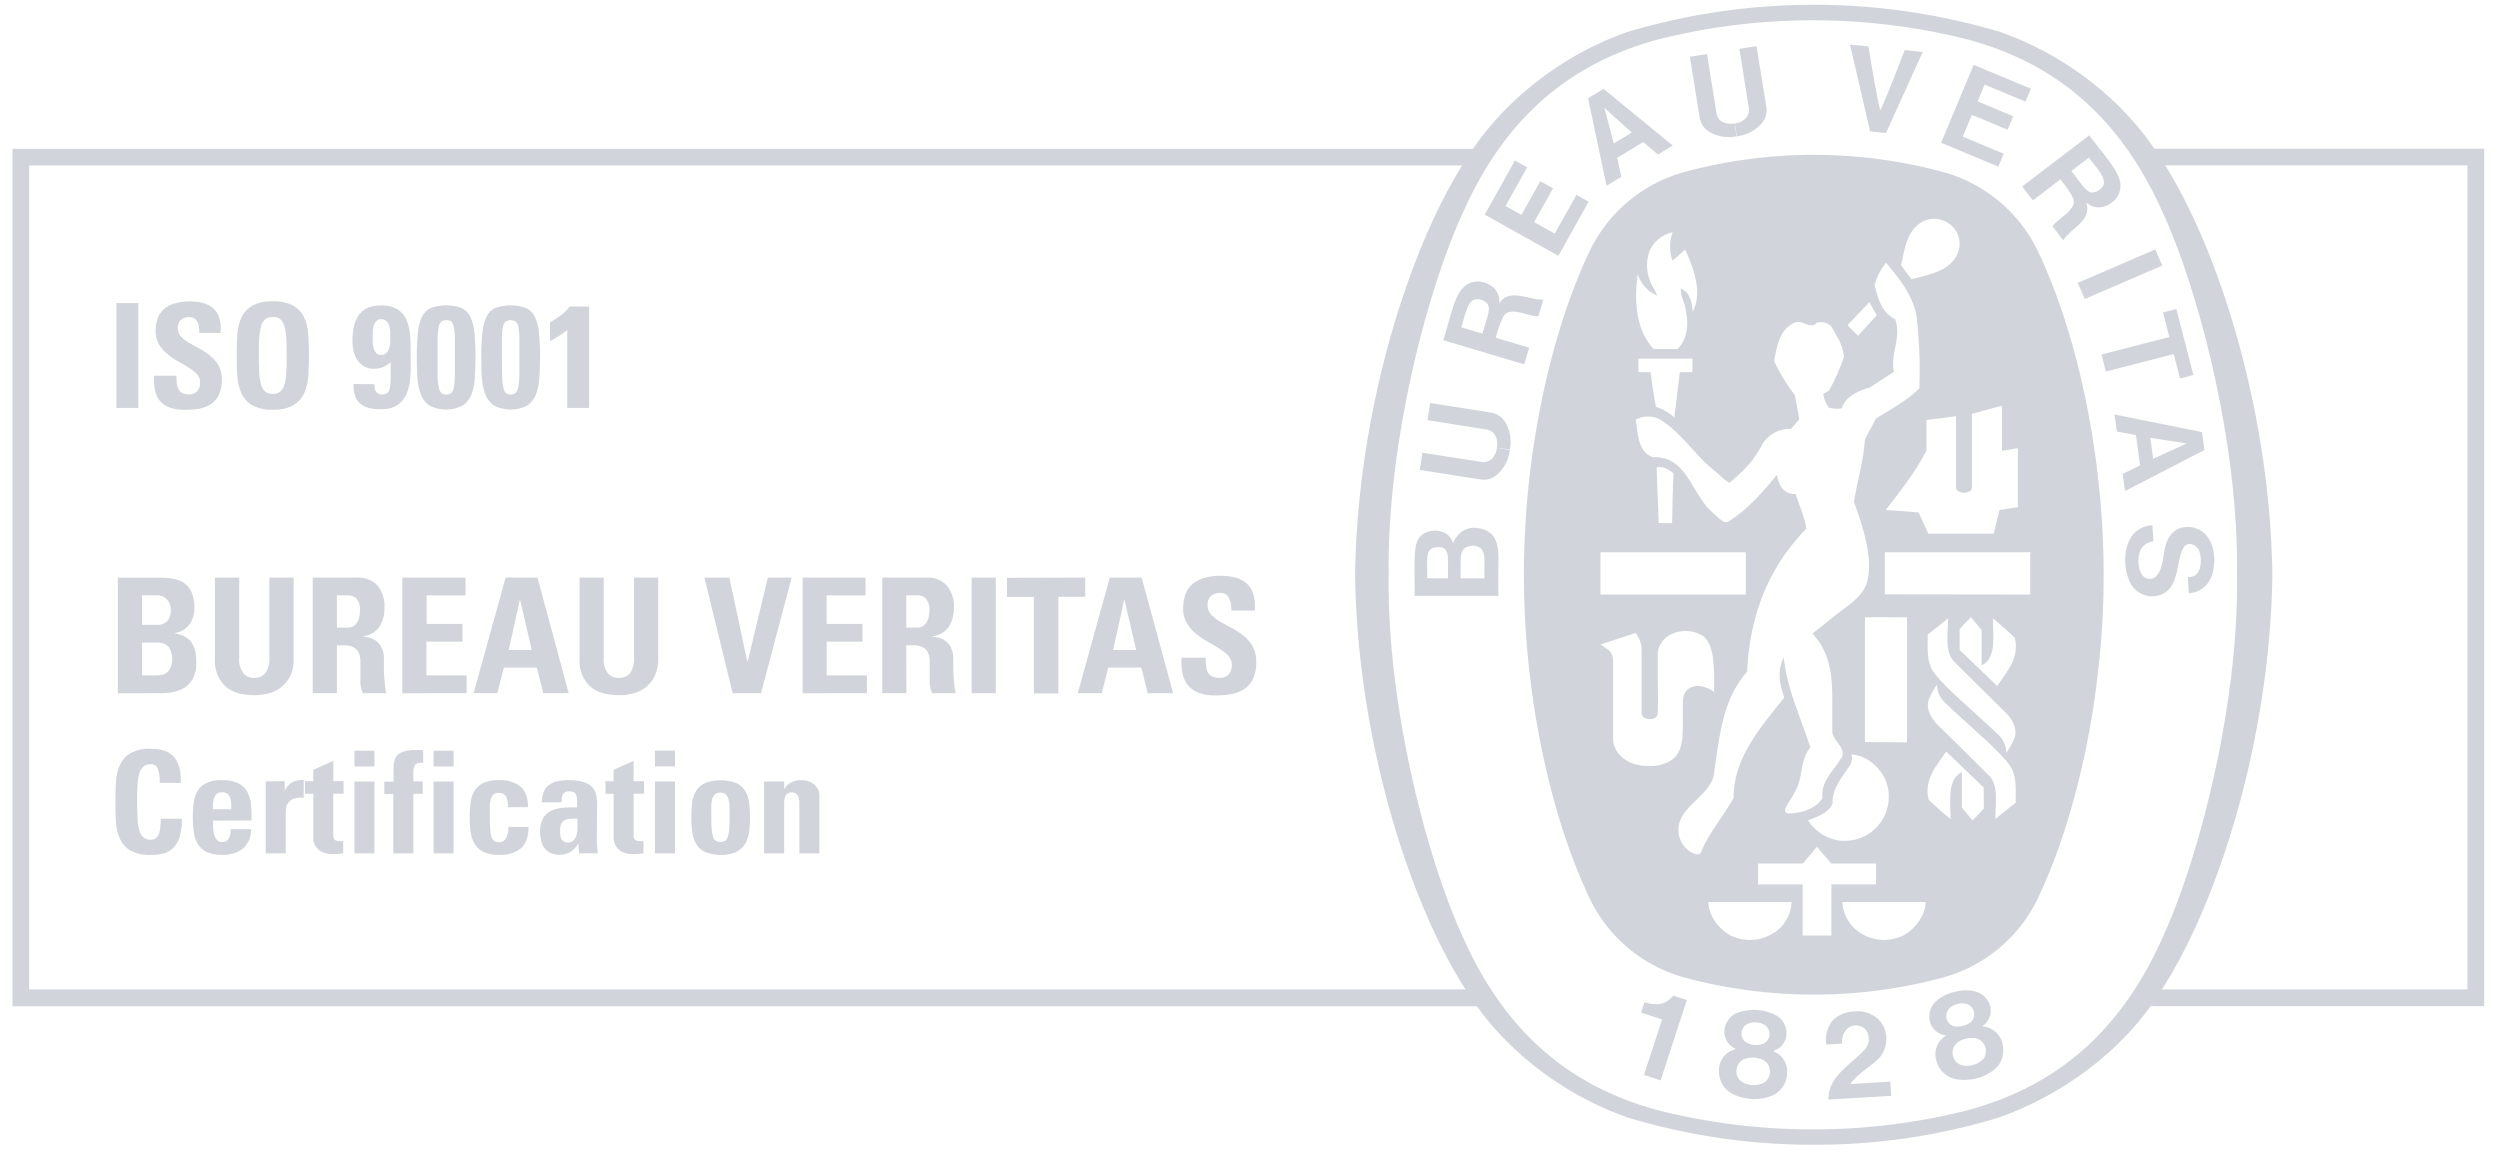 <svg xmlns="http://www.w3.org/2000/svg" id="Livello_1" data-name="Livello 1" viewBox="0 0 600 278.24"><defs fill="#000000"><style>.cls-1{fill:#d1d5db;}</style></defs><path class="cls-1" d="M300.65,155.13a9.21,9.21,0,0,0-2.18-2.54,17,17,0,0,0-2.8-1.85c-1-.52-1.94-1-2.81-1.55a9.84,9.84,0,0,1-2.17-1.69,3.14,3.14,0,0,1-.86-2.23,2.92,2.92,0,0,1,.78-2.21,3.1,3.1,0,0,1,2.21-.75,2.45,2.45,0,0,1,1.41.36,2.58,2.58,0,0,1,.8,1,4.34,4.34,0,0,1,.39,1.35,12.79,12.79,0,0,1,.09,1.52h5.65q.27-4.35-1.78-6.34c-1.37-1.34-3.47-2-6.29-2a13.66,13.66,0,0,0-4.42.61,7.15,7.15,0,0,0-2.8,1.67,6.11,6.11,0,0,0-1.48,2.48,10,10,0,0,0-.44,3,6.83,6.83,0,0,0,.86,3.54,10,10,0,0,0,2.17,2.55,17.44,17.44,0,0,0,2.81,1.92c1,.55,1.93,1.11,2.8,1.66a11,11,0,0,1,2.17,1.74,3.06,3.06,0,0,1,.87,2.16,3.38,3.38,0,0,1-.73,2.28,2.71,2.71,0,0,1-2.19.87,3.75,3.75,0,0,1-1.87-.39,2.31,2.31,0,0,1-1-1,4.83,4.83,0,0,1-.38-1.56c-.05-.59-.08-1.22-.08-1.88h-5.8a15,15,0,0,0,.15,3.44,6.82,6.82,0,0,0,1.16,2.88,6,6,0,0,0,2.55,2,11,11,0,0,0,4.36.73,23.25,23.25,0,0,0,3.39-.25,8.62,8.62,0,0,0,3.13-1.08,6.23,6.23,0,0,0,2.29-2.42,8.83,8.83,0,0,0,.88-4.28A7.22,7.22,0,0,0,300.65,155.13Zm-36.23,11.24,1.58-6.15h7.91l1.54,6.15h6.11L274,138.62h-7.65l-7.69,27.75ZM272.68,156h-5.53l2.65-12h.08Zm-31-17.33v4.61h6.45v23.14H254V143.23h6.45v-4.61ZM239,166.37V138.62h-5.81v27.75Zm-21.49-11.49H219a5.06,5.06,0,0,1,2.52.5,2.9,2.9,0,0,1,1.23,1.32,5,5,0,0,1,.38,1.94c0,.75,0,1.53,0,2.35s0,1.8,0,2.73a6.45,6.45,0,0,0,.6,2.65h5.68a6.22,6.22,0,0,1-.32-1.5c-.09-.72-.16-1.5-.21-2.35s-.09-1.66-.1-2.46,0-1.4,0-1.84a5.85,5.85,0,0,0-.61-2.94,4.63,4.63,0,0,0-1.45-1.6,4.78,4.78,0,0,0-1.67-.69l-1.3-.23v-.07a5.46,5.46,0,0,0,4-2.31,8.15,8.15,0,0,0,1.18-4.5,7.63,7.63,0,0,0-1.75-5.42,6.24,6.24,0,0,0-4.75-1.84H211.73v27.75h5.8Zm0-12h2.58a2.87,2.87,0,0,1,2.17.83,4.07,4.07,0,0,1,.79,2.83,7.69,7.69,0,0,1-.14,1.38,4.14,4.14,0,0,1-.48,1.33,3.07,3.07,0,0,1-.92,1,2.57,2.57,0,0,1-1.42.38h-2.58Zm-9.45,23.49V162.1h-9.65V154H207v-4.26h-8.61v-6.85h9.34v-4.26H192.63v27.75Zm-32.21,0h6.8L190,138.62h-5.72l-4.85,20.18h-.07l-4.31-20.18h-6Zm-23.68-27.75v19.29a6,6,0,0,1-.88,3.54,3.23,3.23,0,0,1-2.81,1.23,3.31,3.31,0,0,1-2.59-1.1,5.49,5.49,0,0,1-1-3.67V138.62h-5.8V158.3a8.35,8.35,0,0,0,2.32,6.22q2.33,2.31,7.13,2.31a11.68,11.68,0,0,0,4.46-.75,7.93,7.93,0,0,0,2.9-2,7.37,7.37,0,0,0,1.58-2.73,10.17,10.17,0,0,0,.48-3.09V138.62Zm-32.82,27.75,1.58-6.15h7.91l1.54,6.15h6.11L129,138.62h-7.65l-7.69,27.75ZM127.63,156H122.1l2.65-12h.08ZM112,166.37V162.1h-9.65V154H111v-4.26h-8.61v-6.85h9.34v-4.26H96.54v27.75ZM80.86,154.88h1.5a5.06,5.06,0,0,1,2.52.5,2.9,2.9,0,0,1,1.23,1.32,5,5,0,0,1,.38,1.94c0,.75,0,1.53,0,2.35s0,1.8,0,2.73a6.6,6.6,0,0,0,.59,2.65h5.69a5.76,5.76,0,0,1-.32-1.5c-.09-.72-.16-1.5-.22-2.35s-.08-1.66-.09-2.46,0-1.4,0-1.84a5.85,5.85,0,0,0-.62-2.94,4.71,4.71,0,0,0-1.44-1.6,4.86,4.86,0,0,0-1.67-.69l-1.31-.23v-.07a5.48,5.48,0,0,0,4-2.31,8.24,8.24,0,0,0,1.17-4.5,7.63,7.63,0,0,0-1.74-5.42,6.24,6.24,0,0,0-4.75-1.84H75.06v27.75h5.8Zm0-12h2.57a2.88,2.88,0,0,1,2.18.83,4.08,4.08,0,0,1,.78,2.83,7.63,7.63,0,0,1-.13,1.38,4.14,4.14,0,0,1-.48,1.33,3.07,3.07,0,0,1-.92,1,2.58,2.58,0,0,1-1.43.38H80.86Zm-16.22-4.26v19.29a6,6,0,0,1-.88,3.54A3.23,3.23,0,0,1,61,162.68a3.3,3.3,0,0,1-2.59-1.1,5.43,5.43,0,0,1-1-3.67V138.62H51.57V158.3a8.36,8.36,0,0,0,2.33,6.22c1.55,1.54,3.92,2.31,7.13,2.31a11.68,11.68,0,0,0,4.46-.75,7.93,7.93,0,0,0,2.9-2A7.35,7.35,0,0,0,70,161.39a10.17,10.17,0,0,0,.48-3.09V138.62Zm-26.1,27.75c.41,0,.91,0,1.48-.06a10.5,10.5,0,0,0,1.83-.29,8.88,8.88,0,0,0,1.9-.69,5.73,5.73,0,0,0,1.69-1.27,6,6,0,0,0,1.21-2,8.56,8.56,0,0,0,.46-3,13.38,13.38,0,0,0-.23-2.62,6,6,0,0,0-.82-2.11,4.52,4.52,0,0,0-1.6-1.5,7.38,7.38,0,0,0-2.53-.81v-.07a5.47,5.47,0,0,0,3.55-2.08,6.7,6.7,0,0,0,1.17-4,9,9,0,0,0-.63-3.64A5.37,5.37,0,0,0,44.29,140a6.5,6.5,0,0,0-2.58-1.07,15.7,15.7,0,0,0-3.13-.29H28.28v27.75Zm-4.45-12.15h3.38a3.64,3.64,0,0,1,3,1.06,4.53,4.53,0,0,1,.83,2.9,4.45,4.45,0,0,1-.46,2.25,3.12,3.12,0,0,1-1.1,1.17,2.8,2.8,0,0,1-1.3.44q-.68.06-1.14.06H34.09Zm0-11.34h3.57a3.18,3.18,0,0,1,2.4,1,3.56,3.56,0,0,1,.94,2.54,4.23,4.23,0,0,1-.29,1.69,3,3,0,0,1-.74,1.1,2.81,2.81,0,0,1-1,.57,3.21,3.21,0,0,1-1,.18H34.09Z" fill="#000000"/><path class="cls-1" d="M188.2,187.55h-4.82V204.8h4.82V192.91a5.21,5.21,0,0,1,.32-1.94,1.8,1.8,0,0,1,3,0,5.21,5.21,0,0,1,.32,1.94V204.8h4.82V191a3.39,3.39,0,0,0-.36-1.59,3.64,3.64,0,0,0-.94-1.18,4.11,4.11,0,0,0-1.37-.74,5.26,5.26,0,0,0-1.64-.25,5.18,5.18,0,0,0-2.35.48,3.91,3.91,0,0,0-1.71,1.6h-.07Zm-11.55,16.91a5,5,0,0,0,2.14-1.89,7.29,7.29,0,0,0,1-2.91A28.18,28.18,0,0,0,180,196a25.67,25.67,0,0,0-.21-3.36,7.08,7.08,0,0,0-.92-2.78,5,5,0,0,0-2.12-1.9,10.64,10.64,0,0,0-7.59,0,5,5,0,0,0-2.11,1.9,7.09,7.09,0,0,0-.93,2.78,27.59,27.59,0,0,0-.2,3.36,28.27,28.27,0,0,0,.22,3.71,7.46,7.46,0,0,0,1,2.91,5,5,0,0,0,2.13,1.89,10.54,10.54,0,0,0,7.45,0Zm-4.83-2.65a1.68,1.68,0,0,1-.67-.95,8.56,8.56,0,0,1-.34-2c-.07-.83-.1-1.91-.1-3.23,0-.89,0-1.67,0-2.36a5.85,5.85,0,0,1,.29-1.69,2.28,2.28,0,0,1,.66-1,2,2,0,0,1,1.22-.34,1.93,1.93,0,0,1,1.19.34,2.17,2.17,0,0,1,.69,1,6.21,6.21,0,0,1,.29,1.69c0,.69.05,1.47.05,2.36,0,1.32,0,2.4-.1,3.23a8.49,8.49,0,0,1-.35,2,1.65,1.65,0,0,1-.68.95,2.17,2.17,0,0,1-1.09.26A2.12,2.12,0,0,1,171.82,201.81ZM162,187.55h-4.82V204.8H162Zm-4.82-7.41v3.79H162v-3.79Zm-11.85,10.38h1.94v10.63a5.14,5.14,0,0,0,.16,1.06,3.17,3.17,0,0,0,.65,1.26,4.08,4.08,0,0,0,1.41,1.06,5.81,5.81,0,0,0,2.5.44c.59,0,1.08,0,1.45-.05s.72-.07,1-.12v-3a1,1,0,0,1-.41.07h-.44a2.06,2.06,0,0,1-.91-.16,1,1,0,0,1-.46-.42,1.68,1.68,0,0,1-.15-.69c0-.27,0-.56,0-.88v-9.23h2.5v-3h-2.5v-4.89l-4.82,2.16v2.73h-1.94ZM143.31,193a11.45,11.45,0,0,0-.22-2.22,4,4,0,0,0-.94-1.84,4.87,4.87,0,0,0-2.09-1.25,14,14,0,0,0-6.2-.21,5,5,0,0,0-2,.88,3.73,3.73,0,0,0-1.32,1.6,6.31,6.31,0,0,0-.46,2.6h4.71a8,8,0,0,1,.06-1,2.36,2.36,0,0,1,.22-.84,1.31,1.31,0,0,1,.54-.58,2,2,0,0,1,1-.22,2.36,2.36,0,0,1,1,.19,1.31,1.31,0,0,1,.59.52,1.89,1.89,0,0,1,.26.81,7.84,7.84,0,0,1,.05,1v1.33a32.36,32.36,0,0,0-3.28.08,8.29,8.29,0,0,0-2.85.69,4.48,4.48,0,0,0-2,1.76,6.26,6.26,0,0,0-.75,3.34,9.17,9.17,0,0,0,.24,2.14,4.63,4.63,0,0,0,.79,1.74,4,4,0,0,0,1.41,1.18,4.64,4.64,0,0,0,2.14.44,5,5,0,0,0,2.65-.65,5.58,5.58,0,0,0,1.86-2h.07l.2,2.29h4.48c-.05-.52-.1-1.06-.16-1.6s-.08-1.09-.08-1.61Zm-4.7,5.18a9.35,9.35,0,0,1-.15,1.86,3.48,3.48,0,0,1-.69,1.52,1.9,1.9,0,0,1-1.57.63,1.58,1.58,0,0,1-.94-.25,1.69,1.69,0,0,1-.54-.65,2.49,2.49,0,0,1-.24-.87,7.73,7.73,0,0,1-.06-1,4,4,0,0,1,.31-1.76,1.84,1.84,0,0,1,.87-.85,3.57,3.57,0,0,1,1.34-.3l1.65-.06C138.59,196.94,138.6,197.51,138.61,198.16Zm-11.87-4.46c0-2.26-.61-3.9-1.83-4.94a7.73,7.73,0,0,0-5.14-1.55,8.49,8.49,0,0,0-3.79.7,5,5,0,0,0-2.12,1.9,6.92,6.92,0,0,0-.92,2.78,25.67,25.67,0,0,0-.21,3.36,28.27,28.27,0,0,0,.22,3.71,7.46,7.46,0,0,0,1,2.91,5,5,0,0,0,2.13,1.89,8.55,8.55,0,0,0,3.73.68,7.7,7.7,0,0,0,5.23-1.59c1.2-1.05,1.81-2.76,1.81-5.1H122a5.3,5.3,0,0,1-.55,2.66,1.79,1.79,0,0,1-1.67,1,2.12,2.12,0,0,1-1.11-.26,1.68,1.68,0,0,1-.67-.95,8.56,8.56,0,0,1-.34-2c-.07-.83-.1-1.91-.1-3.23,0-.89,0-1.67,0-2.36a5.85,5.85,0,0,1,.29-1.69,2.22,2.22,0,0,1,.67-1,1.92,1.92,0,0,1,1.21-.34,1.86,1.86,0,0,1,1.64.74,5,5,0,0,1,.51,2.68Zm-17.87-6.15h-4.82V204.8h4.82Zm-4.82-7.41v3.79h4.82v-3.79Zm-2.49-.11-.86-.05h-.85a8.73,8.73,0,0,0-3.35.49,3.07,3.07,0,0,0-1.59,1.45,5.73,5.73,0,0,0-.47,2.38c0,.94,0,2,0,3.26H92.23v3h2.15V204.8H99.2V190.52h2.26v-3H99.2v-2.09a3.06,3.06,0,0,1,.45-1.87c.29-.39.93-.55,1.91-.48Zm-11.69,7.52H85.06V204.8h4.81Zm-4.81-7.41v3.79h4.81v-3.79ZM73.2,190.52h2v10.63a5,5,0,0,0,.15,1.06,3.31,3.31,0,0,0,.65,1.26,4.12,4.12,0,0,0,1.42,1.06,5.79,5.79,0,0,0,2.49.44c.6,0,1.08,0,1.46-.05s.72-.07,1-.12v-3a1,1,0,0,1-.41.07H81.5a2,2,0,0,1-.9-.16.91.91,0,0,1-.46-.42,1.85,1.85,0,0,1-.16-.69c0-.27,0-.56,0-.88v-9.23h2.49v-3H80v-4.89l-4.82,2.16v2.73h-2Zm-9.43-3V204.8h4.82v-9.39a13.1,13.1,0,0,1,.07-1.37,2.58,2.58,0,0,1,.48-1.31,2.76,2.76,0,0,1,1.28-1,5.71,5.71,0,0,1,2.48-.26v-4.3a6.23,6.23,0,0,0-2.64.53,3.86,3.86,0,0,0-1.84,2h-.07v-2.22Zm-3.41,9.39a30,30,0,0,0-.12-3.86,8.13,8.13,0,0,0-.91-3.07,5,5,0,0,0-2.15-2,8.38,8.38,0,0,0-3.86-.75,8.49,8.49,0,0,0-3.79.7,5,5,0,0,0-2.12,1.9,6.92,6.92,0,0,0-.92,2.78,25.67,25.67,0,0,0-.21,3.36,30.11,30.11,0,0,0,.22,3.71,7.46,7.46,0,0,0,1,2.91,5,5,0,0,0,2.14,1.89,8.47,8.47,0,0,0,3.72.68,8.85,8.85,0,0,0,3-.44,6.2,6.2,0,0,0,2.12-1.23A6,6,0,0,0,60.25,199H55.37a6.77,6.77,0,0,1-.09,1.09,3.18,3.18,0,0,1-.31,1,1.88,1.88,0,0,1-.62.72,1.82,1.82,0,0,1-1.05.27,1.56,1.56,0,0,1-1.24-.51,3.16,3.16,0,0,1-.65-1.28,7.89,7.89,0,0,1-.26-1.66c0-.59,0-1.15,0-1.68Zm-9.26-2.69c0-.37,0-.78,0-1.25a5.69,5.69,0,0,1,.24-1.33,2.52,2.52,0,0,1,.66-1.06,1.75,1.75,0,0,1,1.27-.43,2,2,0,0,1,1.33.39,2.28,2.28,0,0,1,.67,1,4.41,4.41,0,0,1,.22,1.33c0,.48,0,.93,0,1.34ZM39.4,204.79a5.29,5.29,0,0,0,2.34-1.46,6.44,6.44,0,0,0,1.43-2.7,15.16,15.16,0,0,0,.48-4.13H38.56c0,.48,0,1-.07,1.61a7,7,0,0,1-.24,1.64,2.85,2.85,0,0,1-.68,1.26,1.78,1.78,0,0,1-1.37.51,2.62,2.62,0,0,1-1.74-.53,3.3,3.3,0,0,1-1-1.62,11.59,11.59,0,0,1-.44-2.82c-.07-1.15-.11-2.51-.11-4.08s0-2.93.11-4.08a11.59,11.59,0,0,1,.44-2.82,3.3,3.3,0,0,1,1-1.62,2.62,2.62,0,0,1,1.74-.53,1.67,1.67,0,0,1,1.64,1,9,9,0,0,1,.48,3.49h5.06c.11-2.67-.39-4.7-1.52-6.1s-3-2.1-5.66-2.1a9.51,9.51,0,0,0-4.92,1.07,6.3,6.3,0,0,0-2.52,2.85,11.59,11.59,0,0,0-.93,4.07c-.09,1.53-.13,3.11-.13,4.75s0,3.19.13,4.71a11.75,11.75,0,0,0,.93,4.09,6.29,6.29,0,0,0,2.52,2.87,9.51,9.51,0,0,0,4.92,1.07A11,11,0,0,0,39.4,204.79Z" fill="#000000"/><path class="cls-1" d="M353.36,237.45H7V39.71H351.39a34.79,34.79,0,0,1,2.51-4H3v205.8H355.44A38.3,38.3,0,0,1,353.36,237.45Z" fill="#000000"/><path class="cls-1" d="M516.3,35.68a38.43,38.43,0,0,1,2.38,4h73.5V237.45H518.43c-.38.8-.78,1.58-1.21,2.32-.33.56-.71,1.14-1.1,1.71h80.09V35.68Z" fill="#000000"/><path class="cls-1" d="M517.59,36.5C509,23.4,495,12.87,479.89,7.62a156.62,156.62,0,0,0-89.17,0C375.63,12.87,361.65,23.4,353,36.5c-14.27,20.87-27.22,61.21-27.78,101.38V138c.56,40.18,13.51,80.52,27.78,101.39,8.64,13.1,22.62,23.58,37.71,28.83A152.8,152.8,0,0,0,435,274.74h.66a150.37,150.37,0,0,0,43.93-6.49c15.08-5.25,29.39-15.77,38-28.87,14.27-20.87,27.22-61.21,27.78-101.39v-.11C544.81,97.71,531.86,57.37,517.59,36.5Zm1.66,188c-9.83,22.32-24.87,35.91-46.94,41.94a152.28,152.28,0,0,1-74.45,0c-22.08-6-37.11-19.62-46.94-41.94-8.9-19.56-18.11-56.28-17.62-86.53-.49-30.26,8.72-67,17.62-86.53,9.83-22.32,24.86-35.91,46.94-41.95a152.28,152.28,0,0,1,74.45,0c22.07,6,37.11,19.63,46.94,41.95,8.9,19.55,18.11,56.27,17.62,86.53C537.36,168.19,528.15,204.91,519.25,224.47Z" fill="#000000"/><path class="cls-1" d="M489.48,61.1a35.75,35.75,0,0,0-23.16-19.83,119.35,119.35,0,0,0-30.85-4.11h-.34a119.29,119.29,0,0,0-30.85,4.11A35.77,35.77,0,0,0,381.12,61.1c-9.29,19.94-15.39,48.63-15.39,76.84s6.1,56.89,15.39,76.83a35.76,35.76,0,0,0,23.16,19.84,119.28,119.28,0,0,0,30.85,4.1h.34a119.34,119.34,0,0,0,30.85-4.1,35.73,35.73,0,0,0,23.16-19.84c9.29-19.94,15.4-48.63,15.4-76.83S498.77,81,489.48,61.1Zm-17.91,57.15c.29,0,1.65-.27,1.69-1.13V99.31c2.45-.57,4.91-1.4,7.23-1.89v10.75c1.39-.17,2.09-.35,3.8-.61l0,14.16-4.43.66-1.36,5.7H462.81L460.47,123c-3.79-.35-4.07-.35-7.89-.61,3.6-4.65,7.28-9.26,9.78-14.34V100.8l7.08-.91v17.16c0,.6.88,1.2,1.76,1.2Zm-9.22-65.47A6.37,6.37,0,0,1,468,53.84,5.88,5.88,0,0,1,470.11,60c-1.4,4.93-6.9,5.86-11.37,7l-2.47-3.34C457.2,59.46,457.67,54.56,462.35,52.78ZM448.63,72.51l1.79,3.15-4.48,4.91c-1.2-1.15-1.31-1.28-2.52-2.54C445.72,75.62,446,75.35,448.63,72.51ZM393.05,65.8v0a8.39,8.39,0,0,0,4.61,5.12c-.26-1.23-1.36-2.37-1.71-3.69-1-2.54-.92-6.18.75-8.42a8.12,8.12,0,0,1,4.74-3.06,10,10,0,0,0-.06,6.77,20.64,20.64,0,0,0,2.22-1.91,5.55,5.55,0,0,1,.83-.68c1.72,3.68,3.69,8.77,2.55,13.07l-.72,1.86c-.27-3-.76-4.49-2.81-5.61-.25,1.77.87,3,1.14,5.35.82,3.58.17,7.09-2,9.17h-5.7C392.53,79.1,392.21,72.11,393.05,65.8Zm13.11,23.51h-3l-1.32,10.87a12.18,12.18,0,0,0-4.43-2.54c-.77-4.61-.83-5-1.27-8.33h-2.94V86.07c5.08,0,7.89,0,13,0Zm-22.05,43.23H419v10.15H384.11Zm13.5-20.35c1.44-.4,2.85.52,4,1.36-.19,5.88-.19,5.82-.31,12h-3.24l0-1C397.91,119.87,397.71,116.8,397.61,112.19Zm3.71,70.1a9.21,9.21,0,0,1-5.9,1.54,10.51,10.51,0,0,1-2.48-.3,7.77,7.77,0,0,1-4.9-3.22l-.28-.49-.22-.61-.27-.65-.12-1,0-19c-.16-2.39-1.06-2.43-3-3.87l.71-.26,7.67-2.5a6.6,6.6,0,0,1,1.45,4.3v14.82c0,1,.8,1.5,1.9,1.56,1.32,0,1.87-.49,2-1.54.11-6.63-.1-8.49,0-14.53a5.63,5.63,0,0,1,3.69-4.52,7.85,7.85,0,0,1,6.62.32c3.4,1.63,3.23,8.32,3.2,13.75a7.3,7.3,0,0,0-2.9-1.35,4.14,4.14,0,0,0-3.37.65c-1.1,1-1.22,2-1.24,3.77C403.78,175.49,404.48,179.82,401.32,182.29Zm4.31,22.08a6.32,6.32,0,0,1-2.63-3.68c-1.4-6.45,6.36-8.77,8.2-14.12,1.45-8.95,1.89-18.37,8.11-25.35.62-13.15,4.87-24.77,14.21-34.33-.44-2.94-1.67-5.52-2.54-8.29a4.32,4.32,0,0,1-3.16-1.27,6.84,6.84,0,0,1-1.35-3.37c-3.25,4-7.29,8.55-11.72,11.26-.82.46-1.86-.5-3.33-1.88-5.44-4.3-6.36-14-14.64-13.59-3.78-1.27-3.6-5.71-4.21-9a6,6,0,0,1,5.35-.3c5.17,2.76,8.61,8.59,13.5,12.49,1.31,1,2.49,2.42,3.69,2.92,3.21-2.76,5.79-5.13,7.95-9.41a7.73,7.73,0,0,1,6.78-3.5l2-2.33-1.06-5.79a42.89,42.89,0,0,1-5-8.2c.7-3.33,1.14-7.19,4.51-9,2.2-1.35,4,1.76,5.79-.22a3.85,3.85,0,0,1,3.36.84c1.36,2.36,3,4.73,3.08,7.49a50.39,50.39,0,0,1-3.37,7.68c-.3.57-1.07.74-1.58,1.14a7.54,7.54,0,0,0,1.36,3.28A7.42,7.42,0,0,0,442,98c1-2.94,4.12-4.25,6.76-5l5.78-3.77c-.92-4.39,1.89-8.24.31-12.63-3.29-1.53-4.24-5.28-4.95-8.2a14.19,14.19,0,0,1,2.73-5.3l.21.21c3.15,3.69,6,7.46,7.05,12a110.3,110.3,0,0,1,.75,17.89c-3.12,3.11-6.88,5-10.44,7.28l-2.63,5c-.31,5.22-1.84,9.91-2.63,15,2.24,6.1,4.9,14.21,2.94,19.87-1.49,3.36-4.67,5.19-7,7L435,152.06c5.94,6.55,4.51,14,4.77,23.48-.06,2.29,4,4.21,1.85,6.82-1.83,2.92-4.69,5.3-4.21,9.16-1.81,3.06-6.17,3.71-8.22,3.69a.75.75,0,0,1-.8-.75c.44-1.58,1.66-2.8,2.32-4.3,2.11-3.24,1.14-7.71,3.77-10.74-2.17-7-5.44-13.59-6.32-21.13l-.07-.46c-1.75,3.45-.8,6.84.13,9.57-5.83,7.36-12.16,14.43-12.16,24.12-2.49,4.43-6,8.47-7.89,13.16C407.5,205.46,406.35,204.77,405.63,204.37Zm38.72-23.28c3.42.13,6.88,3,8.19,6.18a10.57,10.57,0,0,1-11.8,14.34,10.9,10.9,0,0,1-6.83-4.74c2.2-.73,5.29-2,5.92-4.12-.16-3.3,2.1-6,3.81-8.59A3.26,3.26,0,0,0,444.35,181.09Zm3.24-3,0-29.93c4.27-.06,5.65,0,10.1,0v30Zm-21.75,45.69a10.46,10.46,0,0,1-10.44.75,10.79,10.79,0,0,1-4.29-4.21,8.33,8.33,0,0,1-1.11-3.83h20A9.39,9.39,0,0,1,425.84,223.83Zm13.68.75h-6.88V212.25l-10.7,0v-5h10.74l3.38-4c1.65,1.92,1.76,2.05,3.47,4h10.72v5l-10.73,0Zm21.5-4.21a10.79,10.79,0,0,1-4.29,4.21,10.46,10.46,0,0,1-10.44-.75,9.43,9.43,0,0,1-4.13-7.28h20A8.2,8.2,0,0,1,461,220.37Zm15.1-26.28c-1.07,1.19-1.46,1.62-2.72,2.85l-2.54-3.07v-8.52c-3.6,1.76-2.72,6.86-2.72,11.28-2.14-1.74-3.22-2.72-5.27-4.65-1.14-5.09,1.92-8,4.21-11.57l9,8.64Zm-13.47-41.73c1.61-1.27,3-2.38,4.91-3.9-.14,3.88-.69,7.82,1.18,10.13,4.57,4.56,8.73,8.68,12.85,12.71,1.53,1.67,2.76,4,1.75,6.23a19.32,19.32,0,0,1-1.84,3.2,5.9,5.9,0,0,0-2.15-4.56c-5.6-5.52-15.3-13.19-16.09-16.45C462.43,157.53,462.69,154.9,462.65,152.36Zm21.11,40.36c-1.62,1.27-3,2.38-4.91,3.9.14-3.88.69-7.82-1.19-10.13-4.57-4.56-8.72-8.67-12.85-12.71-1.53-1.66-2.76-4-1.75-6.23a19.74,19.74,0,0,1,1.84-3.2,5.9,5.9,0,0,0,2.15,4.56c5.61,5.51,15.3,13.19,16.09,16.44C484,187.55,483.72,190.18,483.76,192.72Zm-4.44-28.05-9-8.64v-5c1.08-1.19,1.47-1.62,2.72-2.85l2.55,3.07v8.51c3.59-1.75,2.72-6.85,2.72-11.27,2.13,1.74,3.21,2.72,5.26,4.64C484.68,158.19,481.61,161.1,479.32,164.67Zm7.94-21.93-34.89-.05V132.54h34.89Z" fill="#000000"/><path class="cls-1" d="M438.82,263.9c-.1-5.54,5.32-8.34,8.72-12a3.74,3.74,0,0,0,.61-4.1,2.51,2.51,0,0,0-1.74-1.54,3.19,3.19,0,0,0-3,.57,4.43,4.43,0,0,0-1.31,3.64l-3.77.22a7.14,7.14,0,0,1,1.45-5.71c1.77-1.89,4.43-2.43,7-2.25,2.06.33,4.47,1.59,5.33,3.75a6.92,6.92,0,0,1-1,7.32c-2.23,2.38-5.16,3.67-7,6.36l9.58-.56c.07,1.19.13,2.33.2,3.41Z" fill="#000000"/><path class="cls-1" d="M404.85,240l-.06.18-6.24,19.12-4-1.31,4.28-13.09.07-.22c-1.59-.55-3.5-1.1-5.05-1.66l.81-2.46c2,.52,4.09.86,5.85-.59a7,7,0,0,0,1.09-1Z" fill="#000000"/><path class="cls-1" d="M480.6,250.56a5.14,5.14,0,0,0-3.64-4l-1.22-.27a4.48,4.48,0,0,0,2-4.38,5,5,0,0,0-3.49-3.91,9.66,9.66,0,0,0-5.14.06,9.54,9.54,0,0,0-4.57,2.33,5,5,0,0,0-1.28,5.09,4.47,4.47,0,0,0,3.78,3l-.95.8a5.15,5.15,0,0,0-1.37,5.24,6.08,6.08,0,0,0,4.24,4.38,11.52,11.52,0,0,0,10-2.46A6.06,6.06,0,0,0,480.6,250.56Zm-13.16-5.45a2.68,2.68,0,0,1,.37-3.06,4.07,4.07,0,0,1,2-1.08,4,4,0,0,1,2.26,0,2.65,2.65,0,0,1,1.74,2.54,2.45,2.45,0,0,1-.82,1.78,5.16,5.16,0,0,1-4,1A2.49,2.49,0,0,1,467.44,245.11Zm8.37,9.21a4.78,4.78,0,0,1-2.4,1.29,4.71,4.71,0,0,1-2.72,0,3,3,0,0,1-1.91-2,3.09,3.09,0,0,1,1.12-3.47,6.17,6.17,0,0,1,1.93-.87,6.29,6.29,0,0,1,2.11-.13,3.16,3.16,0,0,1,1.87,5.23Z" fill="#000000"/><path class="cls-1" d="M428.92,257.75a5.17,5.17,0,0,0-2.29-4.91l-1.08-.61a4.5,4.5,0,0,0,3.19-3.6,5,5,0,0,0-2.17-4.77,11.31,11.31,0,0,0-10-.61,5,5,0,0,0-2.73,4.48,4.48,4.48,0,0,0,2.73,4l-1.15.48a5.16,5.16,0,0,0-2.86,4.59,6.06,6.06,0,0,0,2.74,5.45,10.93,10.93,0,0,0,5,1.5,11.08,11.08,0,0,0,5.2-.88A6.07,6.07,0,0,0,428.92,257.75ZM418,248.62a2.66,2.66,0,0,1,1.27-2.81,4.46,4.46,0,0,1,4.36.26,2.64,2.64,0,0,1,.91,2.94,2.44,2.44,0,0,1-1.31,1.46,4.41,4.41,0,0,1-2.07.31,4.36,4.36,0,0,1-2-.56A2.5,2.5,0,0,1,418,248.62Zm5.24,11.28a5.44,5.44,0,0,1-5.26-.32,3.07,3.07,0,0,1-1.22-2.5,3.11,3.11,0,0,1,2.11-3,6.35,6.35,0,0,1,2.1-.24,6.1,6.1,0,0,1,2.06.5,3.09,3.09,0,0,1,1.73,3.21A3,3,0,0,1,423.22,259.9Z" fill="#000000"/><rect class="cls-1" x="498.67" y="63.68" width="20.26" height="4.23" transform="translate(15.55 206.89) rotate(-23.33)" fill="#000000"/><path class="cls-1" d="M448.83,31.55,444,10.7l4.41.44c.89,5.16,1.8,11,2.84,15.36,1.89-4,4-9.6,5.87-14.48l4.34.44-8.82,19.48Z" fill="#000000"/><polygon class="cls-1" points="369.66 43.5 365.14 51.58 361.33 49.45 366.51 40.17 363.58 38.52 356.33 51.52 374.02 61.4 381.27 48.4 378.34 46.77 373.14 56.07 368.2 53.3 372.73 45.19 369.66 43.5" fill="#000000"/><path class="cls-1" d="M358.93,129.6c-.95-2.18-3.3-3-5.72-2.92a5.51,5.51,0,0,0-4.46,3.74,4.07,4.07,0,0,0-3.41-3c-2-.25-4,.29-4.95,2-1.34,1.71-.77,9.25-.9,13.59l20.12,0v-1.47C359.51,133.52,360,132.56,358.93,129.6Zm-11.42,9.18h-5c.14-4.65-.63-7.13,2.22-7.44,1.68-.12,2.15.26,2.53,1.27S347.51,134.74,347.51,138.78Zm8.74,0h-5.69c.1-4.51-.6-7.15,2.07-7.67a2.9,2.9,0,0,1,2.79.54C356.56,132.75,356.21,134.6,356.25,138.77Z" fill="#000000"/><polygon class="cls-1" points="519.12 74.99 522.34 74.16 526.41 90.01 523.2 90.84 521.69 84.98 505.41 89.17 504.36 85.08 520.63 80.88 519.12 74.99" fill="#000000"/><path class="cls-1" d="M416.81,32.72a9.36,9.36,0,0,1-6.44-1,4.92,4.92,0,0,1-2.48-3.63l-2.32-14.47,4.12-.67L412,27.45a2.85,2.85,0,0,0,2.37,2.14,4.69,4.69,0,0,0,1.94,0" fill="#000000"/><path class="cls-1" d="M416.87,32.71a9.35,9.35,0,0,0,5.8-2.95,4.9,4.9,0,0,0,1.23-4.22l-2.33-14.47-4.12.65,2.31,14.49A3,3,0,0,1,418.17,29a4.53,4.53,0,0,1-1.83.63" fill="#000000"/><path class="cls-1" d="M528.47,103.7l-21-4.22.57,4.1,4.58.85,1,7.25-4.18,2.06.58,4.11L529.08,108Zm-11.7,6.39-.7-5,8.74,1.33h0Z" fill="#000000"/><path class="cls-1" d="M525.43,138.51l.37-.06.47-.12.33-.12c1.34-.72,1.65-2.5,1.58-4s-.5-3-1.88-3.49a1.78,1.78,0,0,0-2.09.48c-2.28,3.38-.69,10.56-6.59,11.82a6,6,0,0,1-6.15-2.75c-1.84-3.26-2-8.37.11-11.53a6.28,6.28,0,0,1,5-2.67l.24,3.88a3.83,3.83,0,0,0-3.09,2.05c-.85,2-.64,5.26.84,6.46a2.32,2.32,0,0,0,2.5.17c2.33-1.69,1.86-5.87,3-8.68a5.88,5.88,0,0,1,2.62-3,6,6,0,0,1,6.4,1.08c2.69,2.54,2.82,7.53,1.57,10.56a6.06,6.06,0,0,1-5.35,3.78l-.24-3.89Z" fill="#000000"/><path class="cls-1" d="M362.36,108a9.38,9.38,0,0,1-2.93,5.82,4.93,4.93,0,0,1-4.22,1.24l-14.48-2.28.65-4.13,14.48,2.26a2.86,2.86,0,0,0,2.77-1.59,4.42,4.42,0,0,0,.62-1.84" fill="#000000"/><path class="cls-1" d="M362.36,107.91a9.3,9.3,0,0,0-1-6.44A4.88,4.88,0,0,0,357.73,99l-14.48-2.28-.65,4.13,14.48,2.29a3,3,0,0,1,2.14,2.37,4.48,4.48,0,0,1,0,1.93" fill="#000000"/><path class="cls-1" d="M384.84,21.32l-3.72,2.26,4.45,21,3.55-2.15-1-4.53,6.25-3.81,3.55,3,3.54-2.16Zm2.46,13.11-2.24-8.55,0,0v0l0,0,6.55,5.93Z" fill="#000000"/><polygon class="cls-1" points="483.17 27.91 474.63 24.33 476.31 20.3 486.12 24.4 487.42 21.3 473.68 15.56 465.87 34.26 479.6 40 480.89 36.9 471.06 32.79 473.26 27.56 481.83 31.15 483.17 27.91" fill="#000000"/><path class="cls-1" d="M359.83,72.81a4.51,4.51,0,0,0-1.25-3.66A5.87,5.87,0,0,0,354,67.59c-4.51.7-5.11,5.88-7.6,14.07l19.4,5.79,1.21-4-7.67-2.28L359,81a27.3,27.3,0,0,1,1.65-4.74c1.4-3.22,6.54-.06,8.57-.37l1.2-4C366.92,72.09,362.28,69,359.83,72.81Zm-4.05,7.25-5.07-1.51c1.1-3.46,1.6-7,4-6.73A3.21,3.21,0,0,1,357,72.94C357.92,74.13,356.7,76.71,355.78,80.06Z" fill="#000000"/><path class="cls-1" d="M501.41,32.48,485.32,44.76l2.56,3.36,6.35-4.85.27-.2a26.46,26.46,0,0,1,2.86,4.12c1.79,3-3.79,5.32-4.74,7.14l2.54,3.33c1.89-2.92,7.13-4.85,5.49-9.09a4.47,4.47,0,0,0,3.69,1.15,5.86,5.86,0,0,0,4-2.82C510.41,42.84,506.57,39.31,501.41,32.48Zm3,12.57a3.24,3.24,0,0,1-2.22,1.14c-1.52.07-2.89-2.44-5.06-5.15l4.21-3.21C503.52,40.75,506.05,43.21,504.44,45.05Z" fill="#000000"/><path class="cls-1" d="M132,81.9c.72-.39,1.43-.81,2.13-1.25a16.74,16.74,0,0,0,2-1.47V97.91h5.26V73.57h-4.67a11.46,11.46,0,0,1-2.16,2.13A22.59,22.59,0,0,1,132,77.34Zm-13.09-8a4.43,4.43,0,0,0-2.13,2.1,11,11,0,0,0-1,3.83,53.51,53.51,0,0,0-.26,5.86c0,1.91,0,3.63.17,5.18a12.17,12.17,0,0,0,.89,4,5.56,5.56,0,0,0,2.11,2.53,8.82,8.82,0,0,0,7.72,0,5.42,5.42,0,0,0,2.13-2.53,11.92,11.92,0,0,0,.89-4c.12-1.55.18-3.27.18-5.18a53.21,53.21,0,0,0-.27-5.86,11,11,0,0,0-1-3.83,4.41,4.41,0,0,0-2.14-2.1,11,11,0,0,0-7.27,0Zm4.84,3.28a2.2,2.2,0,0,1,.65,1.31,14.53,14.53,0,0,1,.24,2.7c0,1.17,0,2.69,0,4.57s0,3.34,0,4.5a15.16,15.16,0,0,1-.28,2.72,2.5,2.5,0,0,1-.65,1.34,2,2,0,0,1-2.3,0A2.5,2.5,0,0,1,120.8,93a13.51,13.51,0,0,1-.28-2.72q-.06-1.74-.06-4.5c0-1.88,0-3.4,0-4.57a14.53,14.53,0,0,1,.24-2.7,2.32,2.32,0,0,1,.63-1.31,2.27,2.27,0,0,1,2.42,0Zm-20.33-3.28a4.43,4.43,0,0,0-2.13,2.1,11.23,11.23,0,0,0-1,3.83,56.14,56.14,0,0,0-.26,5.86c0,1.91.06,3.63.17,5.18a12.44,12.44,0,0,0,.89,4,5.56,5.56,0,0,0,2.11,2.53,8.84,8.84,0,0,0,7.73,0,5.53,5.53,0,0,0,2.13-2.53,12.44,12.44,0,0,0,.89-4c.11-1.55.17-3.27.17-5.18a56.14,56.14,0,0,0-.26-5.86,11,11,0,0,0-1-3.83,4.42,4.42,0,0,0-2.15-2.1,11,11,0,0,0-7.27,0Zm4.85,3.28a2.26,2.26,0,0,1,.64,1.31,15.29,15.29,0,0,1,.25,2.7c0,1.17,0,2.69,0,4.57s0,3.34,0,4.5A14.29,14.29,0,0,1,108.9,93a2.5,2.5,0,0,1-.64,1.34,2,2,0,0,1-2.31,0,2.57,2.57,0,0,1-.64-1.34,14.29,14.29,0,0,1-.28-2.72c0-1.16,0-2.66,0-4.5s0-3.4,0-4.57a15.29,15.29,0,0,1,.25-2.7,2.32,2.32,0,0,1,.63-1.31,1.85,1.85,0,0,1,1.22-.35A1.88,1.88,0,0,1,108.31,77.16Zm-23.42,15a8.16,8.16,0,0,0,.38,2.9,4.2,4.2,0,0,0,1.28,1.85,5.14,5.14,0,0,0,2.09,1,11.93,11.93,0,0,0,2.81.3,7.84,7.84,0,0,0,3-.51,5.5,5.5,0,0,0,2-1.38,6.34,6.34,0,0,0,1.25-2,12,12,0,0,0,.67-2.57,21.92,21.92,0,0,0,.24-2.87c0-1,0-2,0-3,0-1.7,0-3.32-.11-4.85a12.42,12.42,0,0,0-.78-4,6,6,0,0,0-2.13-2.72,7.22,7.22,0,0,0-4.17-1,7.4,7.4,0,0,0-3.4.68A5.46,5.46,0,0,0,86,75.78a7.58,7.58,0,0,0-1.1,2.76,17.27,17.27,0,0,0-.31,3.36,10.25,10.25,0,0,0,.28,2.41,6.09,6.09,0,0,0,.91,2.11,4.79,4.79,0,0,0,1.6,1.5,4.53,4.53,0,0,0,2.37.58,5.49,5.49,0,0,0,4-1.61v3.66A12.86,12.86,0,0,1,93.57,93,2.24,2.24,0,0,1,93,94.27a2,2,0,0,1-1.35.4,1.7,1.7,0,0,1-.89-.21,1.5,1.5,0,0,1-.56-.56,2,2,0,0,1-.27-.78,5.49,5.49,0,0,1-.07-.93Zm4.6-12.57a6.3,6.3,0,0,1,.23-1.41,2.89,2.89,0,0,1,.63-1.14,1.86,1.86,0,0,1,2.44,0,2.67,2.67,0,0,1,.64,1.1,6.22,6.22,0,0,1,.27,1.39c0,.49,0,.92,0,1.29s0,.81,0,1.31a6.29,6.29,0,0,1-.27,1.41,2.88,2.88,0,0,1-.66,1.14,1.63,1.63,0,0,1-1.22.47,1.56,1.56,0,0,1-1.22-.46,2.71,2.71,0,0,1-.61-1.09,6,6,0,0,1-.23-1.38q0-.73,0-1.29C89.46,80.56,89.47,80.12,89.49,79.62Zm-19,17.61a6.43,6.43,0,0,0,2.59-2.93A12.39,12.39,0,0,0,74,90.14c.09-1.56.14-3.17.14-4.82S74.1,82,74,80.47a12.28,12.28,0,0,0-.94-4.15,6.49,6.49,0,0,0-2.59-2.91,9.59,9.59,0,0,0-5-1.1,9.61,9.61,0,0,0-5,1.1,6.41,6.41,0,0,0-2.58,2.91,11.82,11.82,0,0,0-.94,4.15c-.1,1.56-.14,3.18-.14,4.85s0,3.26.14,4.82a11.93,11.93,0,0,0,.94,4.16,6.35,6.35,0,0,0,2.58,2.93,9.51,9.51,0,0,0,5,1.1A9.49,9.49,0,0,0,70.48,97.23ZM63.68,94a3.35,3.35,0,0,1-1-1.65,12.53,12.53,0,0,1-.45-2.88c-.07-1.17-.11-2.56-.11-4.17s0-3,.11-4.17a12.43,12.43,0,0,1,.45-2.87,3.34,3.34,0,0,1,1-1.66,3.2,3.2,0,0,1,3.56,0,3.34,3.34,0,0,1,1,1.66,12.37,12.37,0,0,1,.46,2.87c.07,1.18.1,2.57.1,4.17s0,3-.1,4.17a12.47,12.47,0,0,1-.46,2.88,3.35,3.35,0,0,1-1,1.65,3.16,3.16,0,0,1-3.56,0ZM52.47,87.71a8.38,8.38,0,0,0-2-2.3A14.93,14.93,0,0,0,48,83.74c-.9-.48-1.75-.95-2.54-1.42a8.51,8.51,0,0,1-2-1.53,2.82,2.82,0,0,1-.79-2,2.63,2.63,0,0,1,.72-2,2.78,2.78,0,0,1,2-.68,2.21,2.21,0,0,1,1.28.33,2.3,2.3,0,0,1,.73.87,4.13,4.13,0,0,1,.35,1.22,12.77,12.77,0,0,1,.08,1.38h5.13c.16-2.63-.38-4.54-1.62-5.75s-3.15-1.82-5.7-1.82a12.44,12.44,0,0,0-4,.56,6.52,6.52,0,0,0-2.54,1.52,5.39,5.39,0,0,0-1.34,2.25,9.15,9.15,0,0,0-.41,2.75,6.21,6.21,0,0,0,.79,3.21,8.77,8.77,0,0,0,2,2.32,16,16,0,0,0,2.55,1.75c.9.5,1.75,1,2.54,1.5a9.87,9.87,0,0,1,2,1.58,2.75,2.75,0,0,1,.79,2,3.1,3.1,0,0,1-.66,2.07,2.49,2.49,0,0,1-2,.79,3.43,3.43,0,0,1-1.69-.35,2.11,2.11,0,0,1-.89-1,4.06,4.06,0,0,1-.35-1.42c-.05-.53-.07-1.1-.07-1.7H37a13.92,13.92,0,0,0,.14,3.12,6,6,0,0,0,1,2.61,5.29,5.29,0,0,0,2.32,1.8,10,10,0,0,0,4,.66,21.51,21.51,0,0,0,3.06-.22,7.9,7.9,0,0,0,2.85-1,5.58,5.58,0,0,0,2.07-2.2,8,8,0,0,0,.8-3.89A6.56,6.56,0,0,0,52.47,87.71ZM33.2,97.91V72.73H27.93V97.91Z" fill="#000000"/></svg>